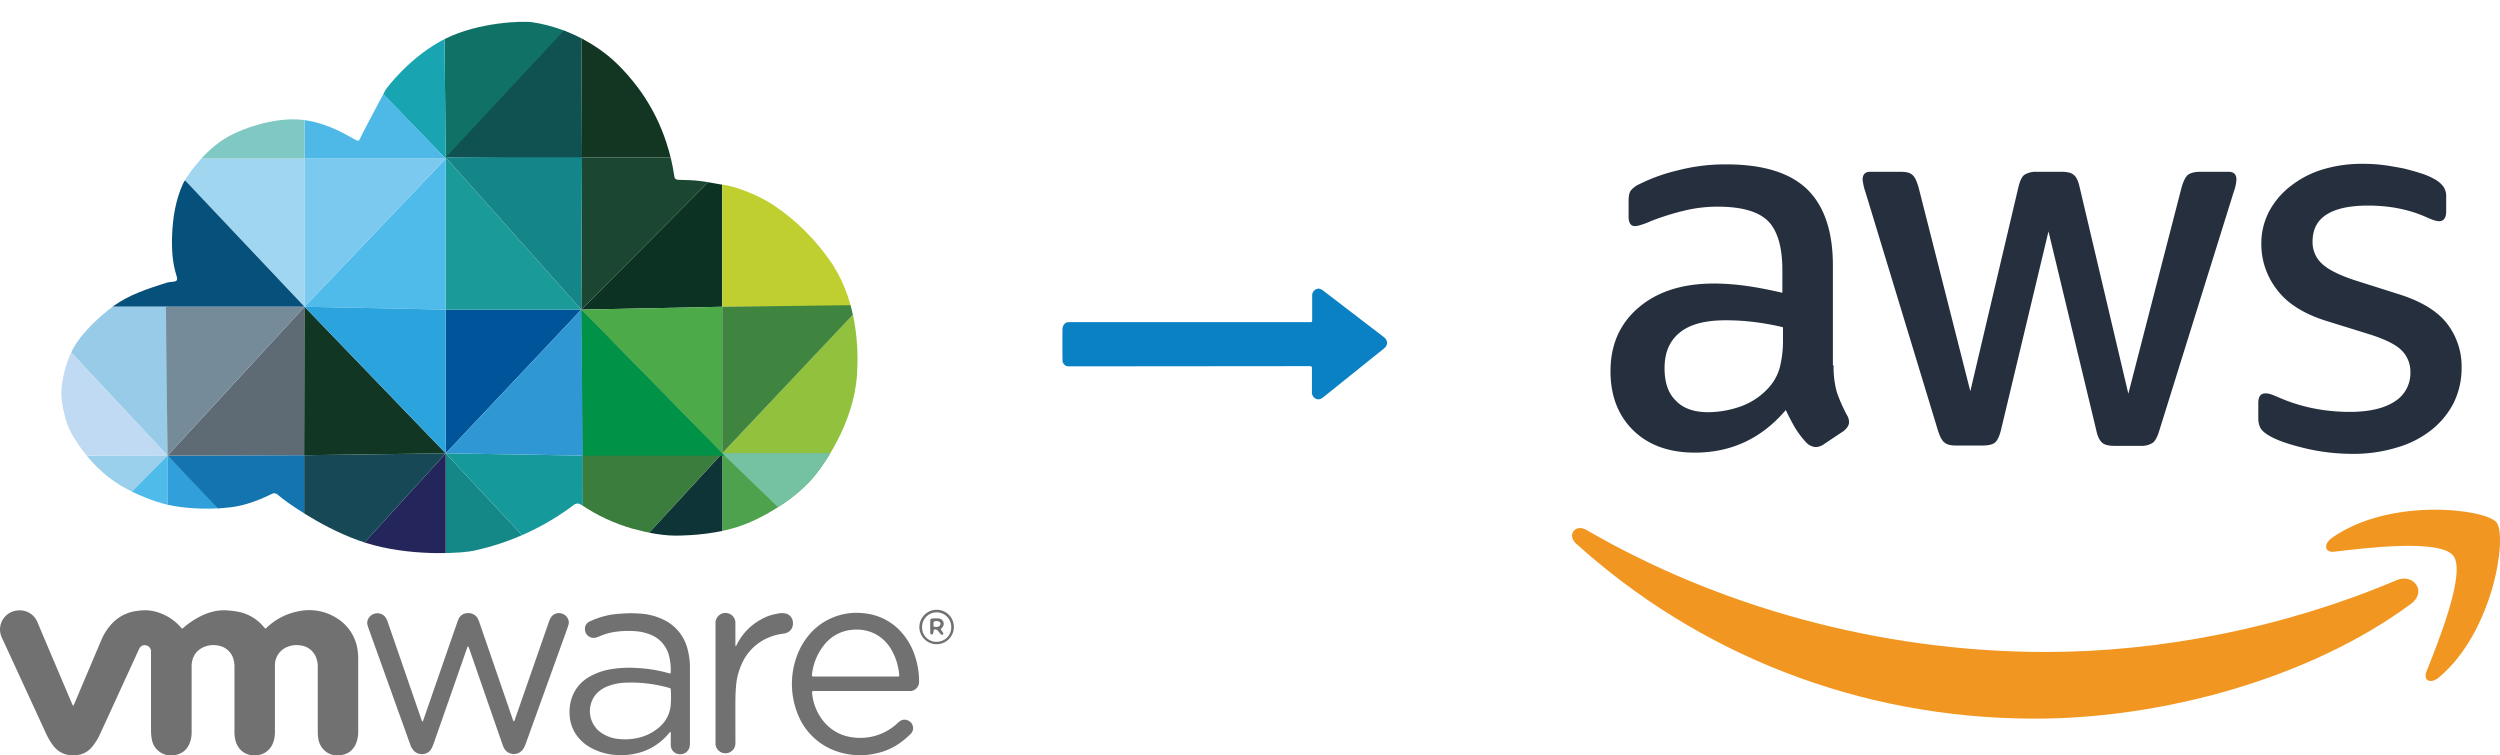 <svg xmlns="http://www.w3.org/2000/svg" xmlns:xlink="http://www.w3.org/1999/xlink" width="1389" height="419.71" viewBox="0 0 1389 419.71"><defs><clipPath id="a" transform="translate(-1.1 -3.57)"><path d="M64.43,173.39A68.24,68.24,0,0,1,78,166.12c5.07-2.17,10.4-3.72,15.64-5.48a14.26,14.26,0,0,1,3.15-.47c2.64-.25,3.19-.79,2.39-3.34-2.32-7.36-2.76-14.92-2.46-22.53.39-9.88,1.93-19.59,6.06-28.67.7-1.55,10.47-18.22,25.51-26.4,8.4-4.58,24.16-10,38.17-9.3,13.47.71,25.29,7.51,29.09,9.62,5.88,3.27,4.41,3.08,7.06-2,4.21-8,8.36-16,12.68-24,.49-.91,13.91-18.94,33.49-28.6,18.39-9.08,42.86-9.89,48.29-9a87.28,87.28,0,0,1,31.31,11.3A81.75,81.75,0,0,1,347,42.11,115.4,115.4,0,0,1,357.53,55a106.15,106.15,0,0,1,13.83,27.86,110.2,110.2,0,0,1,4.39,18.62c.24,1.7,1.18,2,2.6,2,3.79.15,7.6.14,11.35.6,5,.62,9.92,1.75,14.91,2.43,2.95.4,15.2,3.86,26,10.84A118.84,118.84,0,0,1,464,151c13.29,21,14.23,45.87,13.25,60.84-1.76,27.05-19,51.34-25.8,58.71-11.43,12.33-26.78,20.34-34.8,23.67-15.6,6.47-33.13,6.74-37.07,6.9-9.3.39-18.36-1.44-27.33-3.9a99.54,99.54,0,0,1-27.9-13c-1.69-1.1-3-1.28-4.69.06a141.82,141.82,0,0,1-55.28,25.26c-5.9,1.32-31.71,3.27-55.74-3.1-23.43-6.22-45.06-21.89-48.08-24-1.83-1.29-3.54-2.63-5.24-4.08a2.77,2.77,0,0,0-3.46-.25c-7,3.44-14.36,6.21-22.07,7.25a115.35,115.35,0,0,1-32.11-.64C89,283.21,80,279.56,72.28,275.64,50.89,264.79,39.77,243.46,38.36,239c-2.48-7.81-3.61-15.16-3-20.39.62-4.92,2.28-15.48,8.17-24.35C50.48,183.87,61.88,175.28,64.43,173.39Z" fill="none"/></clipPath></defs><title>vmware to aws_color</title><path d="M1019.85,206.52a51.83,51.83,0,0,0,1.89,15.26,91.23,91.23,0,0,0,5.48,12.35,7.44,7.44,0,0,1,1.21,3.94c0,1.72-1,3.43-3.26,5.15l-10.8,7.2a8.23,8.23,0,0,1-4.46,1.54,7.92,7.92,0,0,1-5.15-2.4,53,53,0,0,1-6.17-8.06c-1.71-2.91-3.43-6.17-5.31-10.11Q973.21,255,942.87,255.05c-14.41,0-25.89-4.12-34.3-12.35s-12.68-19.2-12.68-32.92c0-14.57,5.14-26.4,15.6-35.32s24.35-13.37,42-13.37a135.18,135.18,0,0,1,18.17,1.37c6.35.86,12.86,2.23,19.72,3.77V153.72c0-13-2.74-22.12-8.06-27.44-5.49-5.31-14.74-7.89-28-7.89a78.1,78.1,0,0,0-18.51,2.23,137.37,137.37,0,0,0-18.52,5.83,49.21,49.21,0,0,1-6,2.23,10.29,10.29,0,0,1-2.75.52c-2.4,0-3.6-1.72-3.6-5.32v-8.4c0-2.74.35-4.8,1.2-6a12.86,12.86,0,0,1,4.8-3.6,98.9,98.9,0,0,1,21.61-7.72,103.92,103.92,0,0,1,26.75-3.26c20.4,0,35.32,4.63,44.92,13.89,9.43,9.26,14.23,23.32,14.23,42.18v55.55Zm-69.61,26.07a55.49,55.49,0,0,0,17.66-3.09,38.28,38.28,0,0,0,16.29-11,27.28,27.28,0,0,0,5.83-11,61.42,61.42,0,0,0,1.71-14.91v-7.2A141.55,141.55,0,0,0,976,182.52a128.44,128.44,0,0,0-16.12-1c-11.49,0-19.89,2.23-25.55,6.86s-8.4,11.14-8.4,19.72c0,8.06,2.06,14.06,6.35,18.17C936.35,230.53,942.35,232.59,950.24,232.59Zm137.68,18.51c-3.08,0-5.14-.51-6.51-1.71-1.38-1-2.58-3.43-3.6-6.69l-40.3-132.54a29.76,29.76,0,0,1-1.54-6.85c0-2.75,1.37-4.29,4.11-4.29h16.81c3.26,0,5.48.51,6.68,1.71,1.38,1,2.4,3.43,3.43,6.69l28.81,113.51,26.75-113.51c.85-3.43,1.88-5.66,3.25-6.69a11.9,11.9,0,0,1,6.86-1.71h13.72c3.26,0,5.49.51,6.86,1.71,1.37,1,2.57,3.43,3.26,6.69L1183.6,222.3l29.66-114.88c1-3.43,2.23-5.66,3.43-6.69,1.37-1,3.6-1.71,6.68-1.71h16c2.74,0,4.29,1.37,4.29,4.29a16.31,16.31,0,0,1-.35,2.74,24,24,0,0,1-1.2,4.29l-41.32,132.53q-1.54,5.15-3.6,6.69a11,11,0,0,1-6.51,1.72h-14.75c-3.26,0-5.49-.52-6.86-1.72s-2.57-3.43-3.26-6.86l-26.57-110.59-26.41,110.42c-.85,3.43-1.88,5.66-3.25,6.86s-3.78,1.71-6.86,1.71Zm220.33,4.63a113.93,113.93,0,0,1-26.41-3.08c-8.57-2.06-15.26-4.29-19.72-6.86-2.74-1.54-4.62-3.26-5.31-4.8a12.06,12.06,0,0,1-1-4.8v-8.75c0-3.6,1.37-5.31,3.94-5.31a9.81,9.81,0,0,1,3.09.51c1,.34,2.57,1,4.29,1.72a93.22,93.22,0,0,0,18.86,6,103.06,103.06,0,0,0,20.4,2.06c10.8,0,19.2-1.89,25-5.66a18.48,18.48,0,0,0,8.92-16.29,16.67,16.67,0,0,0-4.63-12c-3.09-3.26-8.92-6.18-17.32-8.92l-24.86-7.72c-12.52-3.94-21.77-9.77-27.43-17.48a40.86,40.86,0,0,1-8.57-24.87,38.23,38.23,0,0,1,4.62-19,44.24,44.24,0,0,1,12.35-14.06,54.27,54.27,0,0,1,17.83-8.91,74.67,74.67,0,0,1,21.61-2.92,85,85,0,0,1,11.48.69c3.95.51,7.55,1.2,11.15,1.88,3.43.86,6.68,1.72,9.77,2.75a37.21,37.21,0,0,1,7.2,3.08,14.89,14.89,0,0,1,5.15,4.29,9.24,9.24,0,0,1,1.54,5.66V121c0,3.6-1.37,5.48-3.94,5.48-1.38,0-3.6-.68-6.52-2q-14.65-6.69-32.92-6.69c-9.77,0-17.49,1.54-22.8,4.8s-8.06,8.23-8.06,15.26a16.17,16.17,0,0,0,5.14,12.17c3.43,3.26,9.77,6.52,18.86,9.43l24.35,7.72c12.34,3.94,21.26,9.43,26.58,16.46a38.82,38.82,0,0,1,7.88,24,44,44,0,0,1-4.46,19.89,46,46,0,0,1-12.51,15.09,55.28,55.28,0,0,1-19,9.6A81.6,81.6,0,0,1,1308.25,255.73Z" transform="translate(-1.1 -3.57)" fill="#252f3e"/><path d="M1340.65,339.06c-56.41,41.67-138.36,63.79-208.83,63.79-98.77,0-187.75-36.53-255-97.22-5.31-4.8-.51-11.32,5.83-7.55,72.7,42.18,162.38,67.73,255.14,67.73,62.58,0,131.33-13,194.6-39.78C1341.85,321.75,1349.91,332.2,1340.65,339.06Zm23.49-26.74c-7.2-9.26-47.66-4.46-66-2.23-5.49.68-6.34-4.12-1.37-7.72,32.23-22.63,85.21-16.12,91.39-8.57,6.17,7.71-1.72,60.69-31.89,86.07-4.63,3.94-9.09,1.89-7-3.26C1356.08,359.64,1371.34,321.4,1364.14,312.32Z" transform="translate(-1.1 -3.57)" fill="#f19620"/><path d="M728,207h1c.76,0,1,.34,1,1.1v13.17a3.85,3.85,0,0,0,2.06,3.78c1.51.75,2.75.34,4.05-.62L770,197.23c2.4-1.92,2.33-4.6-.14-6.45l-33.42-25.6c-1-.76-2-1.44-3.3-1.17a3.73,3.73,0,0,0-3,3.91v13.39c0,1.1-.14,1.23-1.17,1.23H595.57c-1.16,0-2.4.07-3.15,1.17a4.38,4.38,0,0,0-1,2.33c-.07,5.84-.07,11.74,0,17.64a3.37,3.37,0,0,0,3.29,3.44H595Z" transform="translate(-1.1 -3.57)" fill="#0a81c4"/><path d="M41.88,395.58c.19-.38.41-.75.58-1.15L52.39,371c1.62-3.81,3.22-7.62,4.84-11.41A31.06,31.06,0,0,1,64,349.32a22.67,22.67,0,0,1,12.59-6.23,35.73,35.73,0,0,1,4.95-.46,24.22,24.22,0,0,1,9.56,2,27.56,27.56,0,0,1,10.24,7.26c.21.23.41.47.63.7a1.08,1.08,0,0,0,.24.14c.47.07.7-.31,1-.56a45.9,45.9,0,0,1,9.64-6.37,30.16,30.16,0,0,1,8.8-2.86,24.08,24.08,0,0,1,5.5-.24,47,47,0,0,1,6.8.87,24.5,24.5,0,0,1,13.59,8.2c.31.37.65.72,1,1.12.36-.29.64-.51.9-.75a34.8,34.8,0,0,1,17.25-8.89A28.54,28.54,0,0,1,188,346.88a24.8,24.8,0,0,1,11.88,18.66,34.22,34.22,0,0,1,.24,4.3q0,19.8,0,39.61a19,19,0,0,1-.76,6c-1.25,3.81-3.64,6.51-7.63,7.44s-7.87.26-10.9-2.91a11.27,11.27,0,0,1-2.88-6,22.49,22.49,0,0,1-.3-3.75q0-18.06,0-36.11a13.79,13.79,0,0,0-.83-5,10.55,10.55,0,0,0-8.72-6.94,13.62,13.62,0,0,0-6.9.63,11,11,0,0,0-7.35,9.89c0,.62,0,1.25,0,1.88v35.58a16.66,16.66,0,0,1-1.11,6.32c-2,4.95-6.58,7.27-11.68,6.69-5.36-.6-8.63-4.56-9.43-9.59a23,23,0,0,1-.26-3.62q0-17.93,0-35.84a14,14,0,0,0-.67-4.64,10.49,10.49,0,0,0-8.73-7.28,13.11,13.11,0,0,0-8.15,1.1c-4,2-5.92,5.33-6.25,9.69,0,.49,0,1,0,1.48q0,17.66,0,35.3a18.46,18.46,0,0,1-.62,5.34c-1.17,3.93-3.55,6.73-7.65,7.76A11,11,0,0,1,89.39,421a10.52,10.52,0,0,1-3.89-6.44,25,25,0,0,1-.5-4.81q0-21.48,0-43c0-.49,0-1,0-1.48a3.38,3.38,0,0,0-2.69-3.14A3.31,3.31,0,0,0,78.46,364c-1.06,2.23-2.07,4.49-3.1,6.73q-5.82,12.67-11.62,25.34c-2.25,4.9-4.48,9.81-6.76,14.68a32.49,32.49,0,0,1-5,8.12,12.53,12.53,0,0,1-8,4.23,16.82,16.82,0,0,1-5.62-.22,13.15,13.15,0,0,1-7.71-5.08,37.26,37.26,0,0,1-4.37-7.57L9.54,373.9Q5.91,366,2.27,358.12a10.58,10.58,0,0,1,7.9-15.29A10.68,10.68,0,0,1,22,349.46c3.65,8.74,7.38,17.45,11.07,26.17q3.93,9.24,7.84,18.47c.21.49.44,1,.66,1.45Z" transform="translate(-1.1 -3.57)" fill="#717172"/><path d="M236,404.37c.16-.41.33-.81.48-1.23l12.31-35.49q3.27-9.4,6.53-18.82a11.47,11.47,0,0,1,.63-1.49,5.44,5.44,0,0,1,5.12-3.11,5.8,5.8,0,0,1,5.48,3,12.05,12.05,0,0,1,.75,1.73q7.83,22.71,15.65,45.45,1.5,4.38,3,8.78c.14.41.33.8.51,1.22.58-.28.6-.78.74-1.18q3.24-9.27,6.47-18.56,6.27-18,12.54-36a11.43,11.43,0,0,1,1-2.06,5.21,5.21,0,0,1,5.6-2.26,5.48,5.48,0,0,1,4.27,4.35,4.64,4.64,0,0,1-.21,2.25c-.51,1.54-1,3.07-1.58,4.59Q304.19,386.29,293.11,417a11.18,11.18,0,0,1-1.76,3.3,6.22,6.22,0,0,1-10-.69,12.06,12.06,0,0,1-.94-2.07q-4.33-12.39-8.63-24.8-5-14.43-10-28.87c-.13-.37-.29-.74-.44-1.1-.63.05-.61.56-.74.89-.66,1.82-1.28,3.64-1.92,5.46q-8.37,24-16.76,47.91A13.83,13.83,0,0,1,240.5,420c-2.11,3.24-6.81,3.26-9.22.93a9.28,9.28,0,0,1-2.23-3.64q-4.43-12.36-8.87-24.71-7-19.57-14.06-39.16c-.29-.8-.53-1.62-.79-2.43-.85-2.57,1-5.75,4-6.49a5.56,5.56,0,0,1,6.46,2.9,12.68,12.68,0,0,1,.77,1.87q5.55,16,11.08,32.07l7.56,21.89c.14.4.31.8.47,1.2Z" transform="translate(-1.1 -3.57)" fill="#717172"/><path d="M373.43,410.24c-.29.32-.59.62-.86.95a32.52,32.52,0,0,1-14.69,10.08,37.17,37.17,0,0,1-13.81,1.8,33.19,33.19,0,0,1-14.19-3.78,23.36,23.36,0,0,1-9.57-9,21.31,21.31,0,0,1-2.73-9.36,24.78,24.78,0,0,1,1.27-9.81,21.34,21.34,0,0,1,9.56-11.44,35.31,35.31,0,0,1,11.72-4.23,63,63,0,0,1,14.89-.74,78.69,78.69,0,0,1,17.11,2.74c.46.13.93.22,1.46.35a4,4,0,0,0,.17-.76,32.58,32.58,0,0,0-.93-9.07,17.1,17.1,0,0,0-10.48-11.85,26.86,26.86,0,0,0-7.7-1.82,51.36,51.36,0,0,0-11.29.26,34.28,34.28,0,0,0-8.93,2.43,17.71,17.71,0,0,1-2.53.9,4.86,4.86,0,0,1-5.79-4.35,4.49,4.49,0,0,1,2.8-4.77,46,46,0,0,1,12.58-3.81c2.4-.35,4.82-.46,7.24-.6a58,58,0,0,1,7.8.12,34.26,34.26,0,0,1,15.12,4.38,24.66,24.66,0,0,1,11.49,15.48,38.91,38.91,0,0,1,1.29,10.12q0,21,0,41.91a9.13,9.13,0,0,1-.26,2.39,5.12,5.12,0,0,1-5.09,3.83,5,5,0,0,1-5.13-3.74,7.64,7.64,0,0,1-.17-1.73c0-1.93,0-3.86,0-5.79,0-.31,0-.62-.07-.93Zm.3-24.11a3.89,3.89,0,0,0-.44-.23c-.34-.11-.68-.21-1-.3a76.89,76.89,0,0,0-24-2.72,30.52,30.52,0,0,0-8.82,1.71,17.29,17.29,0,0,0-6.71,4.13,14.64,14.64,0,0,0,1.4,21.25,20.37,20.37,0,0,0,11.18,4.22,31.8,31.8,0,0,0,9.38-.48A26.87,26.87,0,0,0,366.92,408a18.26,18.26,0,0,0,6.73-11.75A54.46,54.46,0,0,0,373.73,386.13Z" transform="translate(-1.1 -3.57)" fill="#717172"/><path d="M452.23,387.86c.06.59.1,1.21.19,1.82A28.9,28.9,0,0,0,459.23,405a24.31,24.31,0,0,0,15.2,8.18,30.18,30.18,0,0,0,25.16-7.67c.41-.36.79-.74,1.22-1.06a4.39,4.39,0,0,1,4.81-.56A4.55,4.55,0,0,1,508.4,408a4.33,4.33,0,0,1-1.4,3.39c-5.27,5.22-11.34,9.07-18.68,10.66a40,40,0,0,1-23.44-1.43,35.6,35.6,0,0,1-19.07-17,44.91,44.91,0,0,1-.05-40c4.51-8.65,11.25-14.8,20.6-17.9a34.88,34.88,0,0,1,15.42-1.34A31.54,31.54,0,0,1,501.15,354a36.34,36.34,0,0,1,8.25,13.9,44.12,44.12,0,0,1,2.33,14.41,5,5,0,0,1-2.16,4.28,4.47,4.47,0,0,1-2.49.9q-.94,0-1.89,0H454.28A3.33,3.33,0,0,0,452.23,387.86Zm.09-8.47c.62,0,1.19.06,1.76.06h44.6c.36,0,.72,0,1.08,0s.59-.11.89-.16a3.1,3.1,0,0,0,.08-.6c-.07-.67-.13-1.34-.23-2a33.12,33.12,0,0,0-4.56-12.85c-5.27-8.39-13.87-11.42-22.55-10.22A22.11,22.11,0,0,0,459,361.91a31.72,31.72,0,0,0-6.79,16.73A3.29,3.29,0,0,0,452.32,379.39Z" transform="translate(-1.1 -3.57)" fill="#717172"/><path d="M409.91,362.71c.27-.48.47-.8.64-1.13A32.2,32.2,0,0,1,423.45,348a27.49,27.49,0,0,1,9.43-3.46,11.94,11.94,0,0,1,4.54-.17,5.32,5.32,0,0,1,4.22,4.81c.29,3.57-1.73,6-5.35,6.46a30.53,30.53,0,0,0-7.79,2,28.07,28.07,0,0,0-15.39,15.05,35.84,35.84,0,0,0-3,11.4c-.24,2.64-.4,5.28-.41,7.93-.06,7.81,0,15.62,0,23.44,0,.62,0,1.25-.06,1.88a5.55,5.55,0,0,1-11-.11c0-.49,0-1,0-1.48V350.74c0-.49,0-1,0-1.48a5.54,5.54,0,0,1,11.05,0c0,.54,0,1.08,0,1.61,0,3.42,0,6.83,0,10.24A3.07,3.07,0,0,0,409.91,362.71Z" transform="translate(-1.1 -3.57)" fill="#717172"/><path d="M531.07,351.94a9.59,9.59,0,1,1-19.18-.06,9.64,9.64,0,0,1,9.77-9.52A9.51,9.51,0,0,1,531.07,351.94Zm-9.66,8.2a8,8,0,0,0,8.2-8.3,8.1,8.1,0,1,0-16.2.12A7.87,7.87,0,0,0,521.41,360.14Z" transform="translate(-1.1 -3.57)" fill="#717172"/><path d="M523.74,353.17l1.56,2.3c-.3.74-.71,1.16-1.39.53a17.78,17.78,0,0,1-1.71-2,1.73,1.73,0,0,0-2.27-.51,19.28,19.28,0,0,1-.44,2.16.88.88,0,0,1-.68.5,1,1,0,0,1-.71-.49,1.87,1.87,0,0,1-.16-.92c0-2-.05-4,0-5.94,0-1.25.35-1.56,1.54-1.63a19.36,19.36,0,0,1,2.85,0,3,3,0,0,1,2.85,1.8,2.91,2.91,0,0,1-.66,3.29Zm-4-1.56a3.92,3.92,0,0,0,3,0,2.06,2.06,0,0,0,.89-1.23,1.21,1.21,0,0,0-.88-1.47,3.16,3.16,0,0,0-3,.2Z" transform="translate(-1.1 -3.57)" fill="#717172"/><g clip-path="url(#a)"><polygon points="381.99 87.43 323.37 87.43 322.97 14.84 367.47 43.87 381.99 87.43" fill="#133622"/><polygon points="401.25 97.53 401.25 170.44 322.97 172.02 399.35 95.32 401.25 97.53" fill="#0c3223"/><polygon points="487.41 170.44 401.25 170.44 401.25 97.53 480.78 101.63 487.41 170.44" fill="#bfcf30"/><polygon points="476.43 251.87 401.25 251.87 481.56 166.51 476.43 251.87" fill="#92c13e"/><polygon points="401.25 170.44 401.25 251.87 478.89 169.49 401.25 170.44" fill="#40853f"/><polygon points="401.25 302.37 401.25 251.87 476.43 251.87 465.63 293.54 401.25 302.37" fill="#4fa24d"/><polygon points="455.85 304.58 401.25 251.87 476.43 251.87 455.85 304.58" fill="#75c2a2"/><polygon points="348.1 309.61 401.25 251.87 401.25 302.37 348.1 309.61" fill="#0e3437"/><polygon points="322.97 172.02 401.25 251.87 401.25 170.44 322.97 172.02" fill="#4caa48"/><polygon points="330.54 297.95 323.82 294.17 322.97 172.02 401.25 251.87 352.79 304.58 330.54 297.95" fill="#3a7d3d"/><polygon points="386.73 87.43 323.37 87.43 322.97 172.02 399.35 95.32 386.73 87.43" fill="#1b4631"/><polygon points="402.55 253.13 323.82 253.13 322.97 172.02 402.55 253.13" fill="#009247"/><polygon points="246.9 12.15 247.64 88.17 321.08 10.42 255.27 0 246.9 12.15" fill="#107267"/><polygon points="247.64 87.43 323.37 88.17 322.97 6.63 247.64 87.43" fill="#0f5251"/><polygon points="247.64 315.31 247.64 251.87 296.77 304.58 247.64 315.31" fill="#138887"/><polygon points="247.64 251.87 323.82 253.13 323.82 304.9 296.77 304.58 247.64 251.87" fill="#15999a"/><polygon points="247.64 172.02 322.97 172.02 247.64 251.87 247.64 172.02" fill="#00549a"/><polygon points="323.82 253.13 322.97 172.02 247.64 251.87 323.82 253.13" fill="#2f97d3"/><polygon points="247.64 87.43 322.97 172.02 247.64 172.02 247.64 87.43" fill="#1b9a9a"/><polygon points="323.37 87.43 322.97 172.02 247.64 87.43 323.37 87.43" fill="#148588"/><polygon points="210.54 49.84 247.64 88.17 246.9 14.84 210.54 49.84" fill="#18a4b1"/><polygon points="169.2 57.28 169.2 88.17 247.64 88.17 208.42 47.4 169.2 57.28" fill="#4eb9e7"/><polygon points="98.32 88.17 169.2 88.17 169.2 57.28 100.51 67.79 98.32 88.17" fill="#7fc8c4"/><polygon points="99.78 96.99 169.2 170.44 169.2 88.17 98.32 88.17 99.78 96.99" fill="#a1d6f1"/><polygon points="54.79 170.44 169.2 170.44 99.78 96.99 61.57 120.93 54.79 170.44" fill="#06507c"/><polygon points="35.76 191.81 93.07 253.13 93.07 170.44 54.79 170.44 35.76 191.81" fill="#98cbe8"/><path d="M44.74,256.71H94.17L36.86,195.38s-7.44,43.75-4.81,53.38S44.74,256.71,44.74,256.71Z" transform="translate(-1.1 -3.57)" fill="#bfdaf2"/><polygon points="67.48 279.02 93.07 253.13 41.23 253.25 67.48 279.02" fill="#9ad0ec"/><polygon points="93.07 291.12 93.07 253.13 67.48 279.02 93.07 291.12" fill="#4fbbeb"/><polygon points="124.11 284.57 93.07 253.13 93.07 291.12 124.11 284.57" fill="#319fd9"/><polygon points="168.98 291.65 168.98 252.9 93.07 253.13 126.32 287.82 168.98 291.65" fill="#1474b0"/><polygon points="169.2 170.44 93.07 253.13 168.98 252.9 169.2 170.44" fill="#5f6b74"/><polygon points="169.2 170.44 92.2 170.44 93.07 253.13 169.2 170.44" fill="#758b9a"/><polygon points="199.61 304.58 247.64 251.87 247.64 315.31 199.61 304.58" fill="#24255b"/><polygon points="168.98 252.91 247.64 251.87 197.91 306.47 168.98 291.67 168.98 252.91" fill="#164955"/><polygon points="169.2 170.44 247.64 251.87 168.98 252.9 169.2 170.44" fill="#113623"/><polygon points="169.2 170.44 247.64 88.17 247.64 172.02 169.2 170.44" fill="#4fbbeb"/><polygon points="169.2 88.17 169.2 170.44 247.64 88.17 169.2 88.17" fill="#7cc9f0"/><polygon points="247.64 172.02 247.64 251.87 169.2 170.44 247.64 172.02" fill="#2ba3dc"/></g></svg>